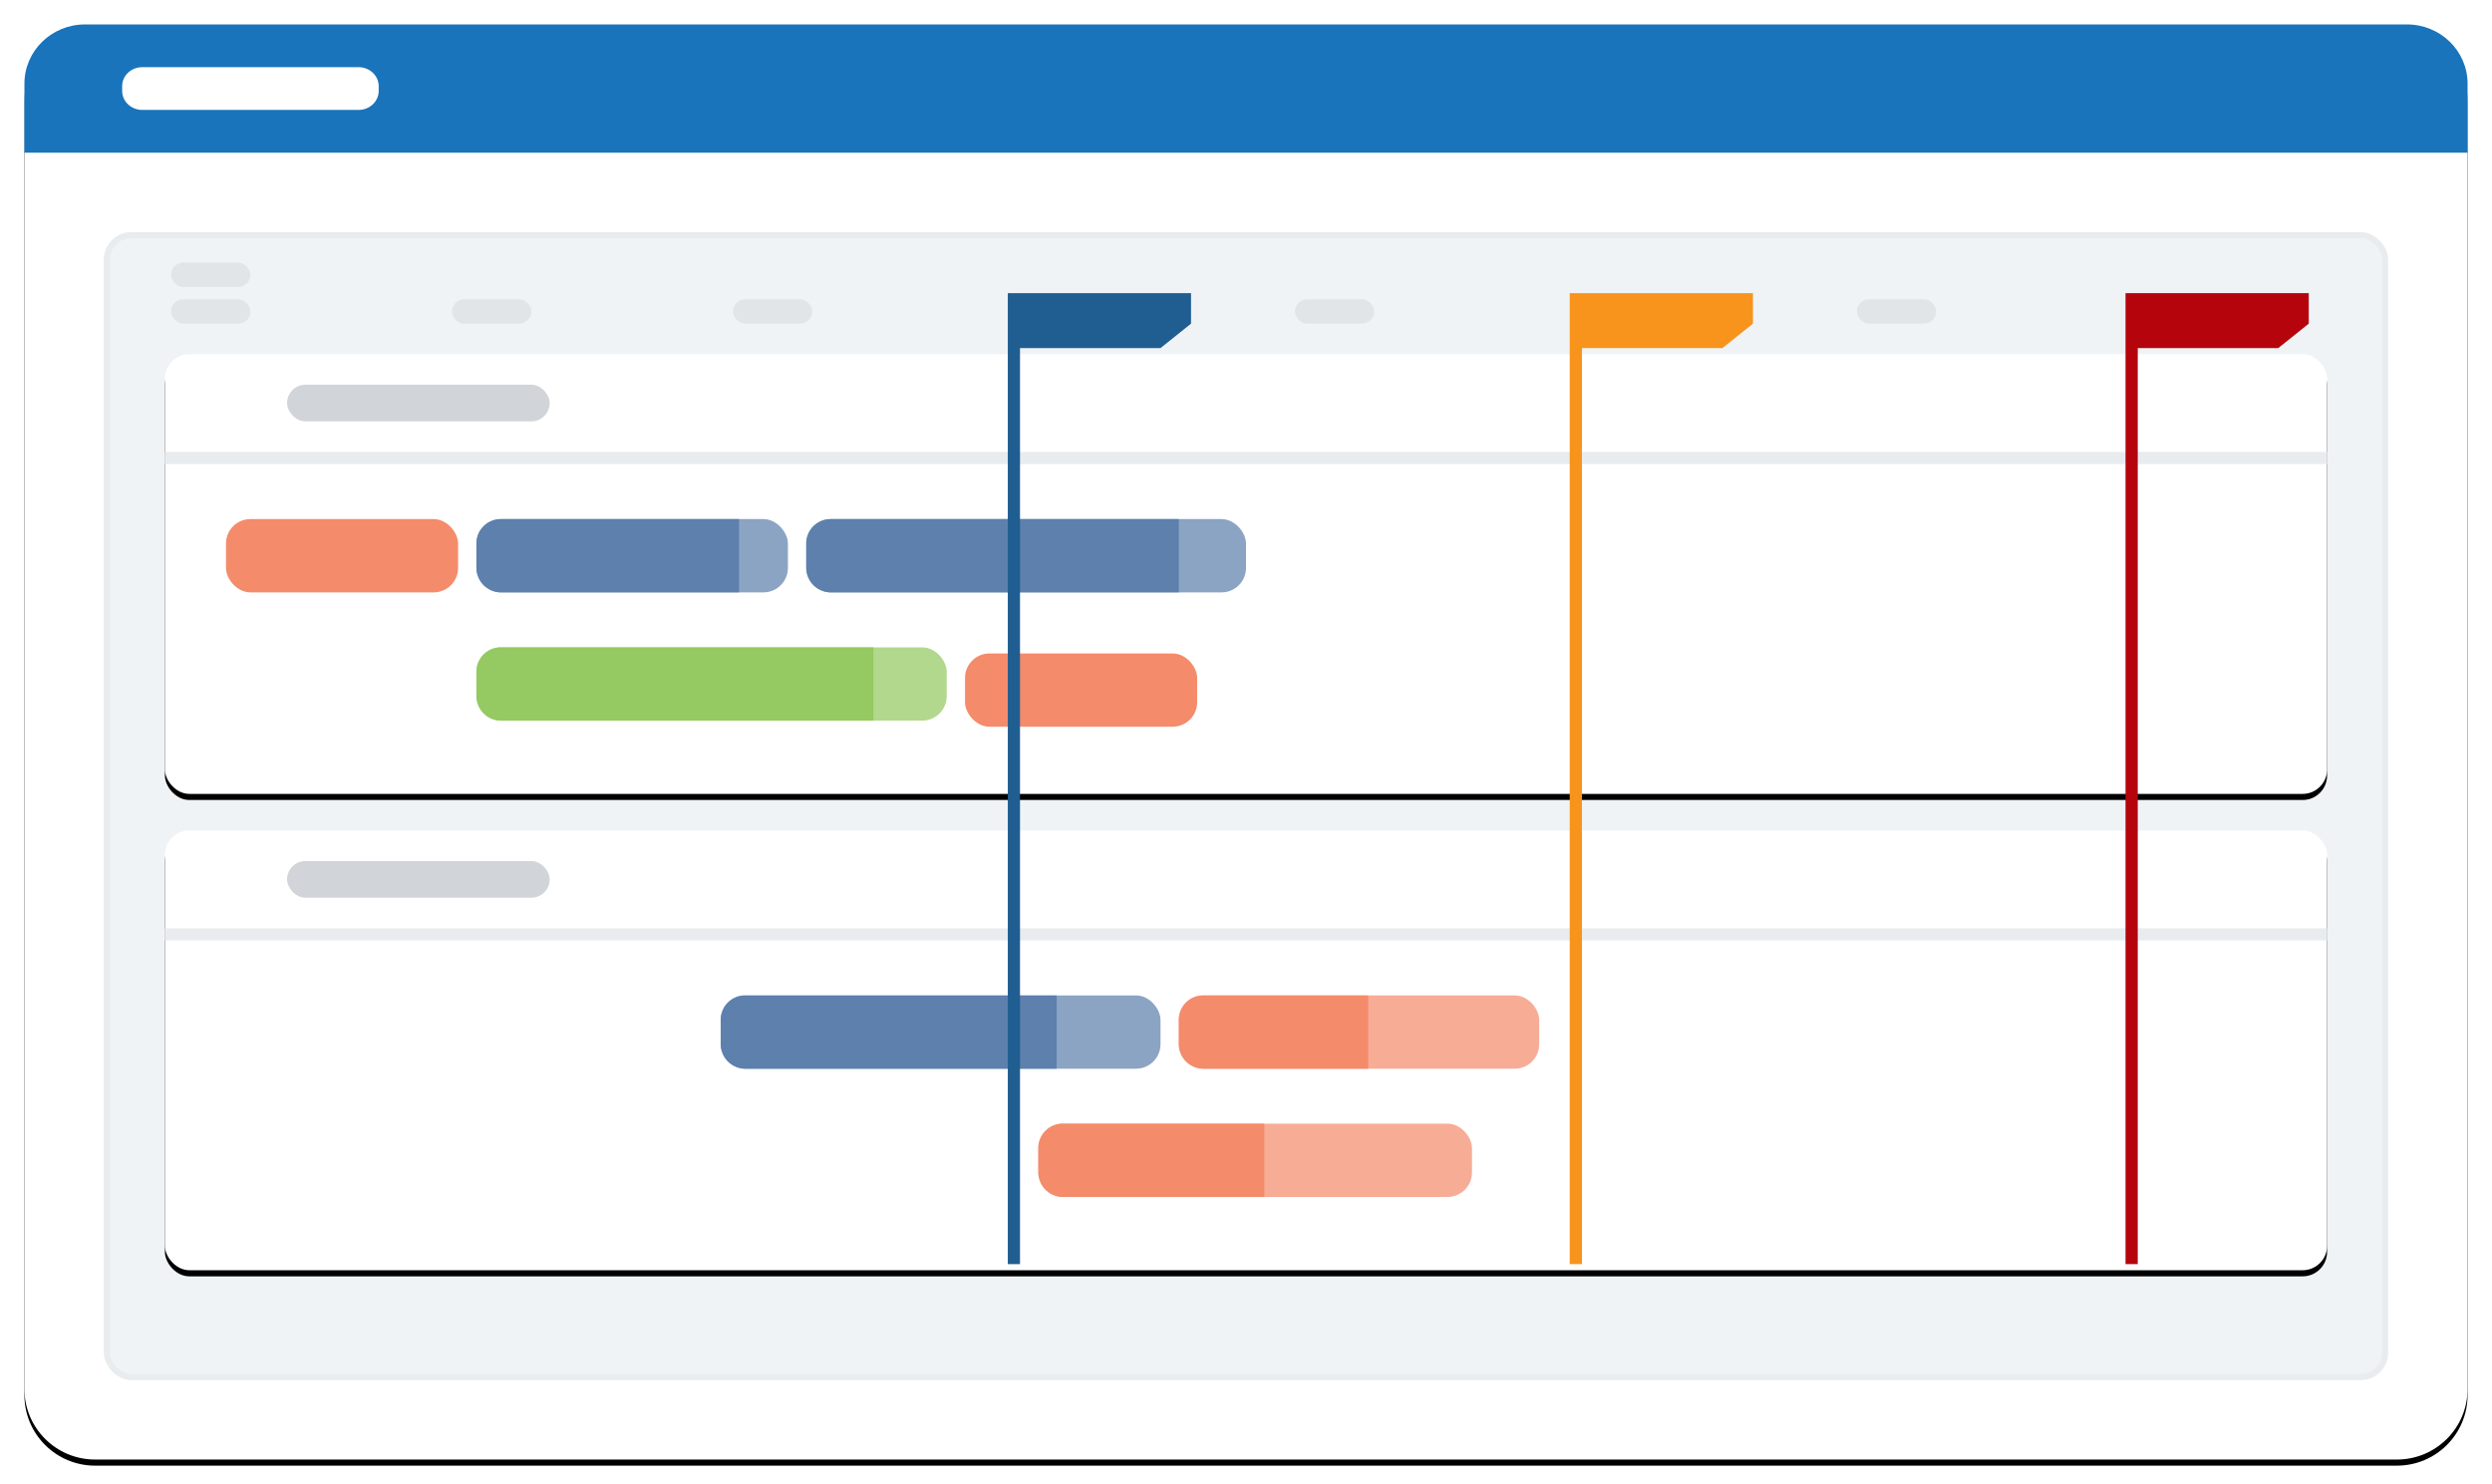 <svg width="408" height="243" viewBox="0 0 408 243" xmlns="http://www.w3.org/2000/svg" xmlns:xlink="http://www.w3.org/1999/xlink">
    <defs>
        <filter x="-1.2%" y="-1.7%" width="102.5%" height="104.3%" filterUnits="objectBoundingBox" id="a">
            <feOffset dy="1" in="SourceAlpha" result="shadowOffsetOuter1"/>
            <feGaussianBlur stdDeviation="1.5" in="shadowOffsetOuter1" result="shadowBlurOuter1"/>
            <feColorMatrix values="0 0 0 0 0.156 0 0 0 0 0.16 0 0 0 0 0.162 0 0 0 0.2 0" in="shadowBlurOuter1"/>
        </filter>
        <filter x="-1.4%" y="-5.6%" width="102.8%" height="113.9%" filterUnits="objectBoundingBox" id="c">
            <feOffset dy="1" in="SourceAlpha" result="shadowOffsetOuter1"/>
            <feGaussianBlur stdDeviation="1.5" in="shadowOffsetOuter1" result="shadowBlurOuter1"/>
            <feColorMatrix values="0 0 0 0 0.156 0 0 0 0 0.16 0 0 0 0 0.162 0 0 0 0.05 0" in="shadowBlurOuter1"/>
        </filter>
        <filter x="-1.4%" y="-5.6%" width="102.8%" height="113.9%" filterUnits="objectBoundingBox" id="e">
            <feOffset dy="1" in="SourceAlpha" result="shadowOffsetOuter1"/>
            <feGaussianBlur stdDeviation="1.5" in="shadowOffsetOuter1" result="shadowBlurOuter1"/>
            <feColorMatrix values="0 0 0 0 0.156 0 0 0 0 0.16 0 0 0 0 0.162 0 0 0 0.05 0" in="shadowBlurOuter1"/>
        </filter>
        <rect id="d" x="0" y="0" width="354" height="72" rx="4"/>
        <rect id="f" x="0" y="0" width="354" height="72" rx="4"/>
        <path d="M11.57 0h376.86C394.82 0 400 5.168 400 11.544v211.912c0 6.376-5.18 11.544-11.57 11.544H11.57C5.18 235 0 229.832 0 223.456V11.544C0 5.168 5.18 0 11.57 0z" id="b"/>
    </defs>
    <g fill="none" fill-rule="evenodd">
        <g transform="translate(4 4)">
            <use fill="#000" filter="url(#a)" xlink:href="#b"/>
            <use fill="#FFF" xlink:href="#b"/>
        </g>
        <path d="M13.917 4h380.166C399.56 4 404 8.34 404 13.692V25H4V13.692C4 8.34 8.44 4 13.917 4z" fill="#1974BB"/>
        <path d="M23.294 11h35.412C60.526 11 62 12.393 62 14.111v.778C62 16.607 60.525 18 58.706 18H23.294C21.474 18 20 16.607 20 14.889v-.778C20 12.393 21.475 11 23.294 11z" fill="#FFF"/>
        <g transform="translate(17 38)">
            <rect stroke="#E8ECEE" fill="#F0F3F5" x=".5" y=".5" width="373" height="187" rx="4"/>
            <g transform="translate(10 5)">
                <g transform="translate(0 15)">
                    <use fill="#000" filter="url(#c)" xlink:href="#d"/>
                    <use fill="#FFF" xlink:href="#d"/>
                    <rect fill="#D1D5D9" x="20" y="5" width="43" height="6" rx="3"/>
                    <rect fill="#F48B6B" x="10" y="27" width="38" height="12" rx="4"/>
                    <rect fill="#F48B6B" x="131" y="49" width="38" height="12" rx="4"/>
                    <rect fill="#8BA4C3" x="51" y="27" width="51" height="12" rx="4"/>
                    <rect fill="#8BA4C3" x="105" y="27" width="72" height="12" rx="4"/>
                    <g transform="translate(51 48)">
                        <rect fill="#B2D88E" width="77" height="12" rx="4"/>
                        <path d="M4 0h61v12H4a4 4 0 01-4-4V4a4 4 0 014-4z" fill="#95C961"/>
                    </g>
                    <path d="M55 27h39v12H55a4 4 0 01-4-4v-4a4 4 0 014-4zm54 0h57v12h-57a4 4 0 01-4-4v-4a4 4 0 014-4z" fill="#5D80AD"/>
                    <path fill="#E8ECEE" d="M0 16h354v2H0z"/>
                </g>
                <rect fill="#8BA4C3" x="140" y="120" width="44" height="12" rx="4"/>
                <path d="M144 120h11.086v12H144a4 4 0 01-4-4v-4a4 4 0 014-4z" fill="#5D80AD"/>
                <g transform="translate(0 93)">
                    <use fill="#000" filter="url(#e)" xlink:href="#f"/>
                    <use fill="#FFF" xlink:href="#f"/>
                    <rect fill="#D1D5D9" x="20" y="5" width="43" height="6" rx="3"/>
                    <path fill="#E8ECEE" d="M0 16h354v2H0z"/>
                    <g transform="translate(91 27)">
                        <rect fill="#8BA4C3" width="72" height="12" rx="4"/>
                        <path d="M4 0h51v12H4a4 4 0 01-4-4V4a4 4 0 014-4z" fill="#5D80AD"/>
                    </g>
                    <g transform="translate(143 27)">
                        <rect fill="#F7AC96" x="23" width="59" height="12" rx="4"/>
                        <rect fill="#F7AC96" y="21" width="71" height="12" rx="4"/>
                        <path d="M27 0h27v12H27a4 4 0 01-4-4V4a4 4 0 014-4zM4 21h33v12H4a4 4 0 01-4-4v-4a4 4 0 014-4z" fill="#F48B6B"/>
                    </g>
                </g>
                <rect fill="#D1D5D9" opacity=".438" x="1" y="6" width="13" height="4" rx="2"/>
                <rect fill="#D1D5D9" opacity=".438" x="1" width="13" height="4" rx="2"/>
                <rect fill="#D1D5D9" opacity=".438" x="47" y="6" width="13" height="4" rx="2"/>
                <rect fill="#D1D5D9" opacity=".438" x="93" y="6" width="13" height="4" rx="2"/>
                <rect fill="#D1D5D9" opacity=".438" x="139" y="6" width="13" height="4" rx="2"/>
                <rect fill="#D1D5D9" opacity=".438" x="185" y="6" width="13" height="4" rx="2"/>
                <rect fill="#D1D5D9" opacity=".438" x="231" y="6" width="13" height="4" rx="2"/>
                <rect fill="#D1D5D9" opacity=".438" x="277" y="6" width="13" height="4" rx="2"/>
                <rect fill="#D1D5D9" opacity=".438" x="323" y="6" width="13" height="4" rx="2"/>
                <path fill="#205E91" d="M140 164h-2V5h30v5l-5 4h-23z"/>
                <path fill="#F8941C" d="M232 164h-2V5h30v5l-5 4h-23z"/>
                <path fill="#B5040C" d="M323 164h-2V5h30v5l-5 4h-23z"/>
            </g>
        </g>
    </g>
</svg>
